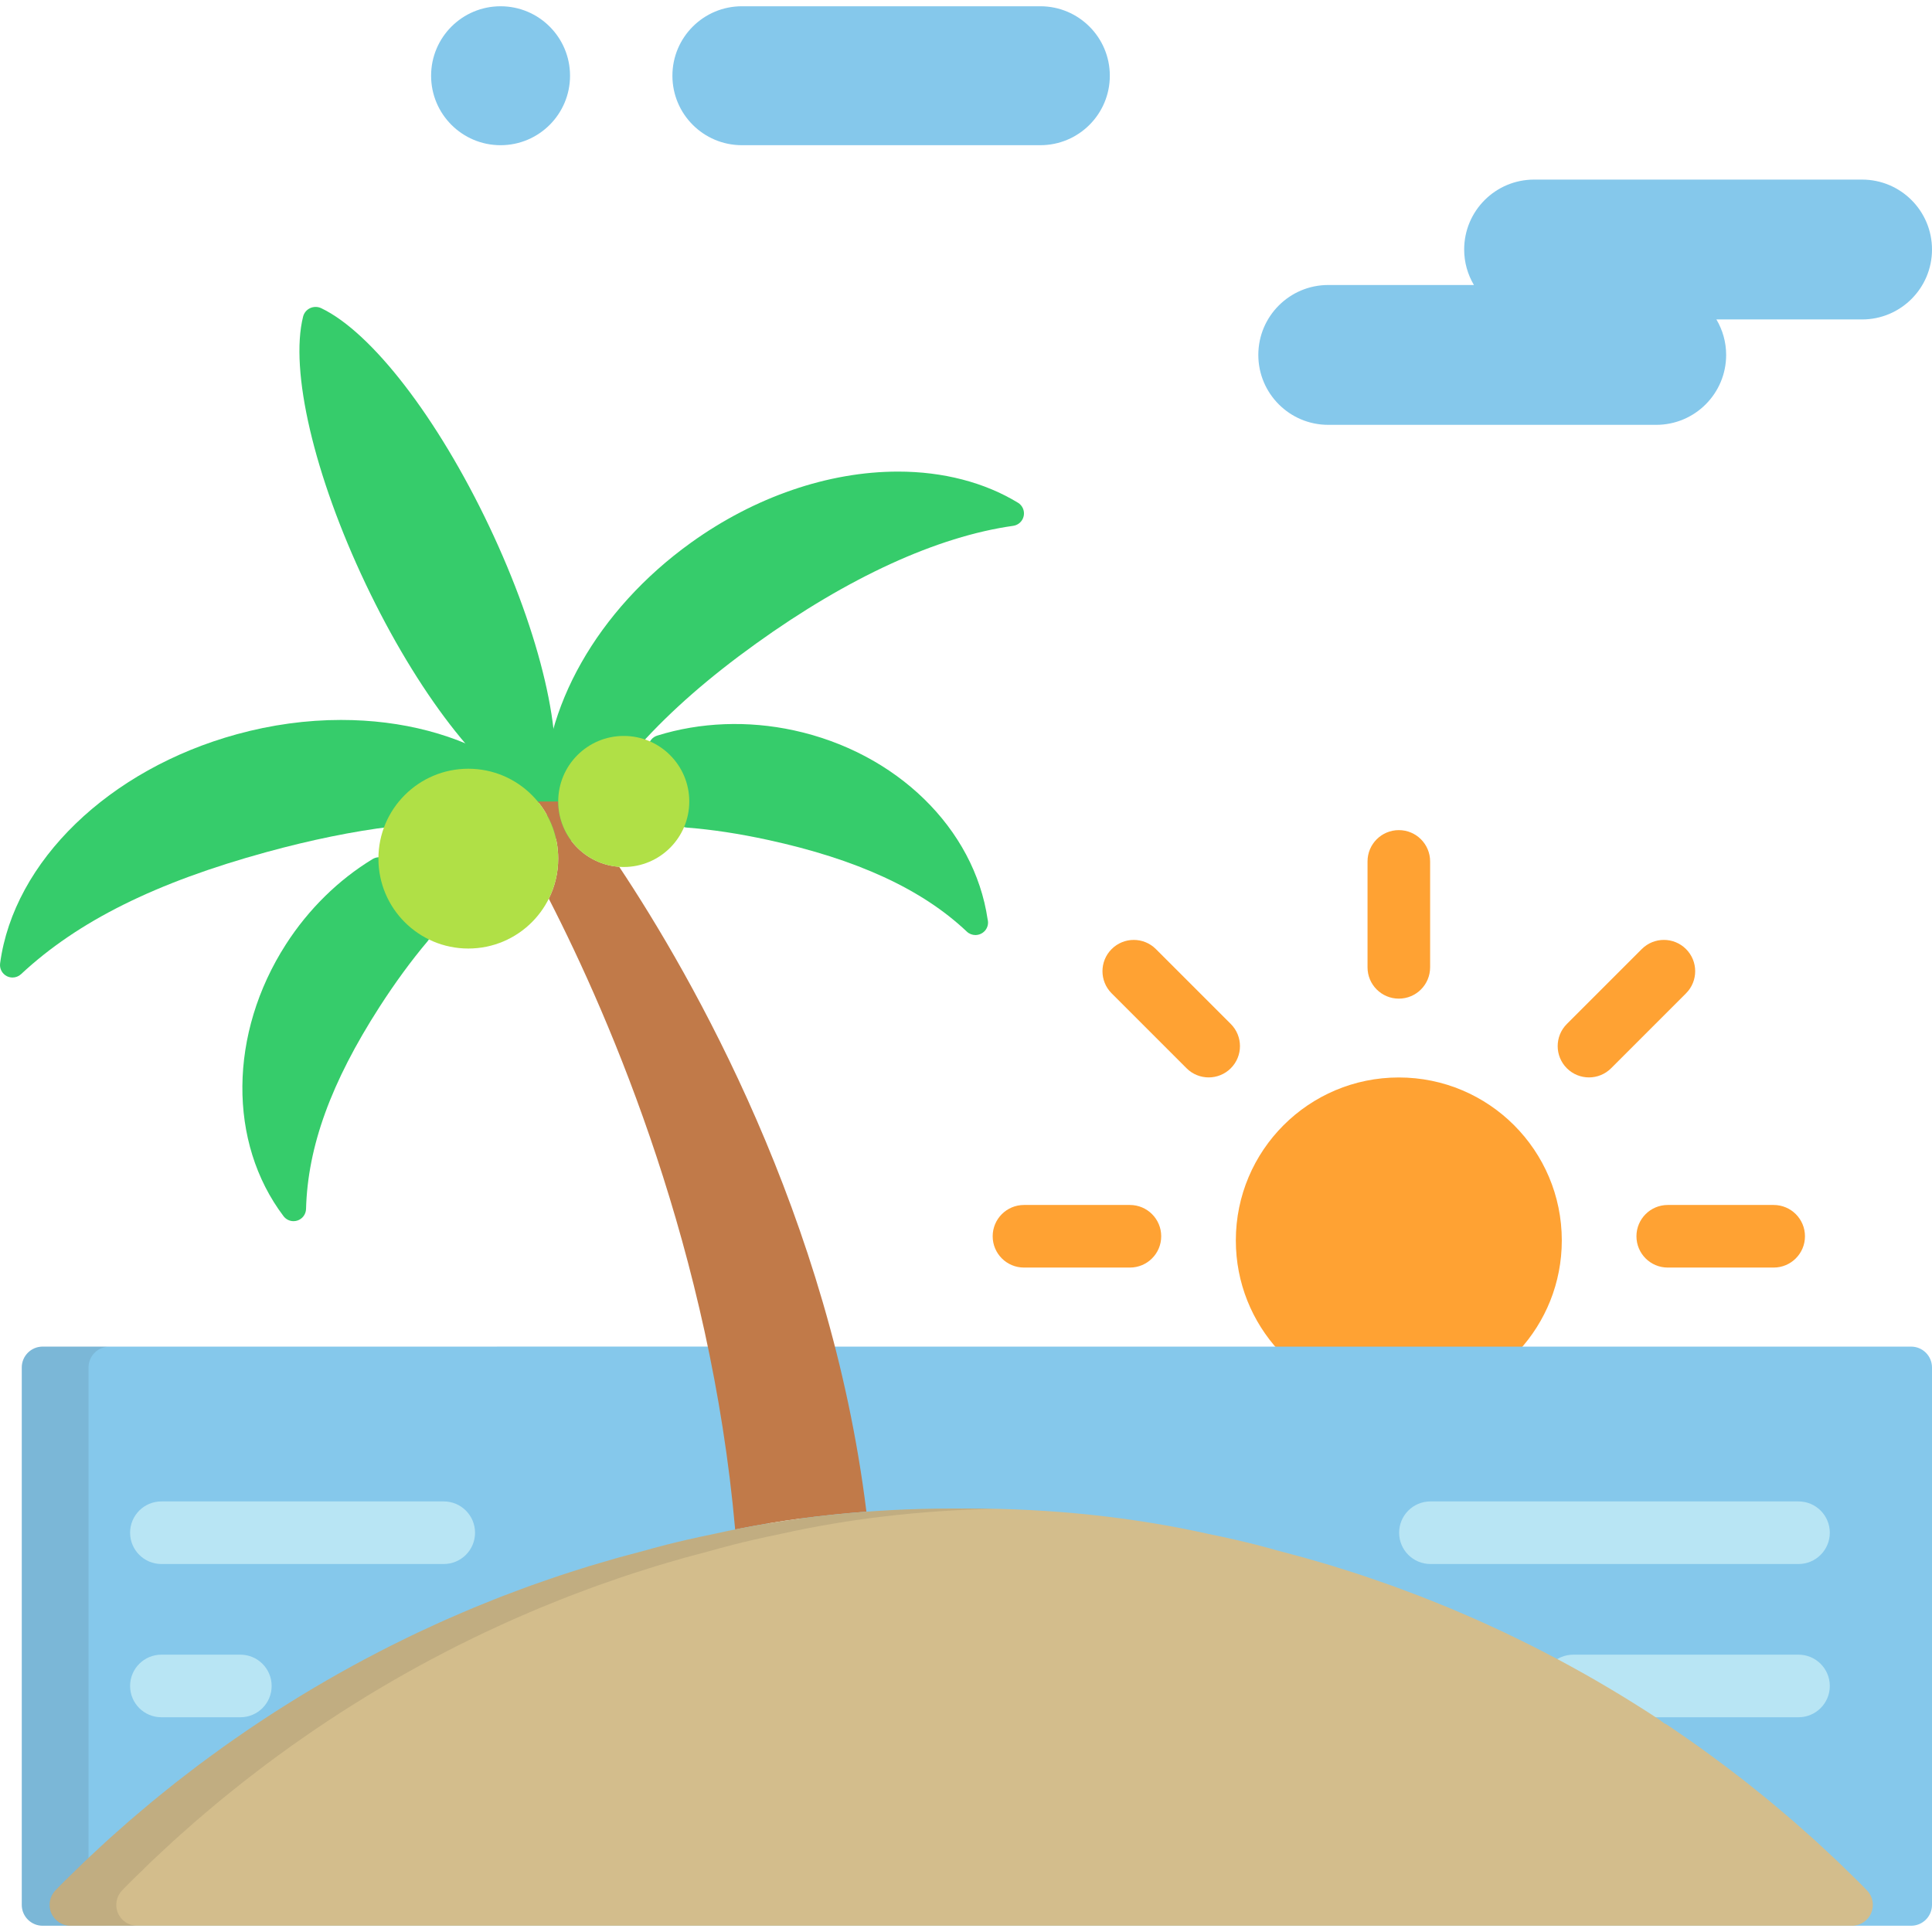 <?xml version="1.0" encoding="iso-8859-1"?>
<!-- Uploaded to: SVG Repo, www.svgrepo.com, Generator: SVG Repo Mixer Tools -->
<svg height="800px" width="800px" version="1.1" id="Layer_1" xmlns="http://www.w3.org/2000/svg" xmlns:xlink="http://www.w3.org/1999/xlink" 
	 viewBox="0 0 512.001 512.001" xml:space="preserve">
<path style="fill:#FFA233;" d="M402.481,357.975c7.084-7.693,11.414-17.962,11.414-29.245c0-23.854-19.337-43.19-43.193-43.19
	c-23.853,0-43.192,19.335-43.192,43.19c0,11.283,4.332,21.552,11.418,29.245L402.481,357.975L402.481,357.975z"/>
<g>
	<path style="fill:#36CC6B;" d="M129.644,139.484c-13.642-28.725-31.115-51.416-44.516-57.811c-0.927-0.439-2.006-0.446-2.938-0.017
		c-0.932,0.433-1.617,1.258-1.866,2.246c-3.586,14.279,2.913,42.066,16.554,70.793c13.642,28.724,31.117,51.415,44.519,57.807
		c0.468,0.224,0.976,0.336,1.485,0.336c0.497,0,0.993-0.107,1.453-0.321c0.932-0.432,1.617-1.257,1.864-2.244
		C149.783,195.992,143.285,168.204,129.644,139.484z"/>
	<path style="fill:#36CC6B;" d="M114.069,246.844c-0.129-0.933-0.648-1.766-1.429-2.292c-4.917-3.323-8.152-8.593-8.877-14.461
		c-0.138-1.117-0.834-2.089-1.847-2.579c-1.013-0.489-2.206-0.433-3.168,0.151c-9.073,5.511-17.019,13.326-22.977,22.597
		c-15.151,23.564-15.403,52.517-0.628,72.046c0.639,0.845,1.626,1.317,2.646,1.317c0.338,0,0.679-0.052,1.013-0.159
		c1.341-0.43,2.265-1.661,2.303-3.07c0.443-16.562,6.623-33.566,19.447-53.516c4.135-6.43,8.431-12.298,12.767-17.439
		C113.927,248.72,114.2,247.776,114.069,246.844z"/>
	<path style="fill:#36CC6B;" d="M133.298,202.095c-11.894-7.394-26.735-11.302-42.916-11.302c-9.153,0-18.434,1.272-27.585,3.78
		c-33.922,9.296-59.147,33.699-62.767,60.723c-0.186,1.389,0.521,2.745,1.767,3.388c0.481,0.249,1.003,0.369,1.521,0.369
		c0.823,0,1.637-0.305,2.265-0.892c15.037-14.031,35.696-24.308,65.014-32.343c11.817-3.239,22.992-5.517,33.216-6.772
		c1.038-0.127,1.958-0.739,2.477-1.648c3.648-6.391,10.476-10.362,17.818-10.362c2.177,0,4.332,0.346,6.403,1.026
		c1.595,0.53,3.332-0.226,4.042-1.747C135.264,204.795,134.724,202.982,133.298,202.095z"/>
	<path style="fill:#36CC6B;" d="M269.773,133.228c-8.864-5.398-19.851-8.251-31.774-8.251c-18.488,0-37.99,6.698-54.91,18.86
		c-24.744,17.782-39.669,44.092-38.953,68.663c0.02,0.654,0.23,1.256,0.574,1.762c0.007,0.072,0.003,0.143,0.011,0.215
		c0.017,0.16,0.054,0.311,0.091,0.463c0.004,0.08-0.003,0.16,0.008,0.242l0.018,0.132c0.052,0.393,0.107,0.784,0.184,1.168
		c0.041,0.205,0.101,0.398,0.176,0.584c0.015,0.093,0.011,0.186,0.034,0.279l0.043,0.179c0.073,0.299,0.146,0.596,0.234,0.889
		c0.06,0.2,0.14,0.386,0.233,0.565c0.029,0.127,0.05,0.257,0.095,0.383l0.065,0.185c0.083,0.237,0.168,0.474,0.262,0.706
		c0.001,0.002,0.001,0.004,0.003,0.006c0.001,0.002,0.002,0.004,0.002,0.004s0.001,0.004,0.002,0.007
		c0.082,0.199,0.186,0.382,0.299,0.554c0.042,0.134,0.077,0.269,0.137,0.399c0,0.001,0,0.002,0,0.002
		c0.02,0.043,0.069,0.146,0.088,0.188c0.566,1.131,1.722,1.832,2.967,1.832c0.122,0,0.245-0.007,0.369-0.021
		c1.382-0.154,2.521-1.154,2.854-2.506c0.18-0.734,0.06-1.603-0.26-2.289c-0.002-0.004-0.004-0.009-0.007-0.013v-0.001
		c-0.001-0.002-0.002-0.004-0.003-0.007c-0.061-0.128-0.14-0.241-0.216-0.357c-0.03-0.101-0.049-0.201-0.09-0.299
		c-0.05-0.121-0.092-0.247-0.136-0.37l-0.096-0.271c-0.041-0.112-0.1-0.208-0.15-0.312c-0.021-0.102-0.038-0.203-0.069-0.304
		c-0.052-0.171-0.092-0.347-0.135-0.524l-0.05-0.206c-0.02-0.082-0.058-0.154-0.083-0.233c-0.02-0.223-0.054-0.443-0.116-0.654
		c-0.023-0.155-0.043-0.311-0.065-0.467l-0.015-0.113c0,0-0.001-0.007-0.002-0.01v-0.001v-0.003
		c-0.001-0.002-0.001-0.004-0.001-0.004c-0.001-0.007-0.001-0.008-0.001-0.008v-0.003c0,0,0-0.002-0.001-0.004
		c0,0,0-0.003-0.001-0.004v-0.001c-0.006-0.041-0.022-0.077-0.03-0.117c0-0.232-0.023-0.458-0.07-0.676
		c-0.027-0.356-0.041-0.712-0.041-1.059c0-7.747,6.302-14.05,14.048-14.05c0.484,0,0.988,0.029,1.54,0.09
		c1.057,0.114,2.107-0.284,2.821-1.074c8.247-9.128,18.274-17.888,30.653-26.783c24.495-17.607,48.079-28.409,68.199-31.241
		c1.389-0.196,2.504-1.242,2.787-2.614C271.581,135.359,270.97,133.956,269.773,133.228z"/>
	<path style="fill:#36CC6B;" d="M261.73,243.631c-3.542-24.078-24.127-44.177-51.354-50.081c-12.211-2.65-24.815-2.157-36.209,1.396
		c-1.212,0.378-2.101,1.413-2.292,2.667c-0.191,1.255,0.351,2.509,1.393,3.229c3.806,2.63,6.079,6.951,6.079,11.561
		c0,0.968-0.104,1.952-0.311,2.924c-0.199,0.936,0.017,1.91,0.588,2.675c0.573,0.765,1.448,1.246,2.4,1.32
		c6.743,0.523,13.762,1.588,21.461,3.259c23.618,5.123,40.868,13.074,52.735,24.309c0.631,0.597,1.452,0.908,2.281,0.908
		c1.846-0.018,3.34-1.48,3.34-3.318C261.839,244.188,261.801,243.904,261.73,243.631z"/>
</g>
<path style="fill:#85C8EB;" d="M506.471,356.869H219.473c-1.69,0-3.288,0.773-4.336,2.098c-1.048,1.326-1.433,3.059-1.044,4.703
	c0.715,3.024,1.394,6.073,2.02,9.062c0.154,0.732,0.3,1.471,0.447,2.214l0.195,0.986c0.295,1.479,0.586,2.957,0.864,4.451
	c0.245,1.314,0.48,2.64,0.71,3.964c0.215,1.239,0.422,2.476,0.625,3.718l0.179,1.059l0.022,0.126
	c0.087,0.509,0.176,1.016,0.254,1.529l0.84,5.43c-0.006,0.282,0.011,0.566,0.05,0.849c0.168,1.227,0.322,2.401,0.463,3.549
	c-11.869,0.876-5.879,2.46-17.091,4.709h-0.001c-0.416-4.692-0.943-9.592-1.567-14.565c-0.326-2.592-0.69-5.262-1.117-8.178
	l-0.163-1.095c-0.37-2.493-0.761-4.97-1.169-7.416l-0.126-0.769c-0.661-3.917-1.401-7.947-2.2-11.974
	c-0.514-2.589-2.786-4.453-5.424-4.453H11.299c-3.053,0-5.529,2.475-5.529,5.529v142.416c0,3.054,2.476,5.529,5.529,5.529h495.173
	c3.054,0,5.529-2.475,5.529-5.529V362.398C512.001,359.344,509.526,356.869,506.471,356.869z"/>
<g style="opacity:0.1;">
	<path style="fill:#231F20;" d="M23.463,504.812V362.398c0-3.054,2.476-5.529,5.529-5.529H11.299c-3.053,0-5.529,2.475-5.529,5.529
		v142.415c0,3.054,2.476,5.529,5.529,5.529h17.693C25.939,510.342,23.463,507.867,23.463,504.812z"/>
</g>
<path style="fill:#C17A49;" d="M145.436,238.161c16.777,32.708,42.89,93.817,49.388,167.156c11.864-2.379,23.534-3.878,34.784-4.709
	c-9.643-78.078-46.087-141.696-65.515-170.903c-9.026-0.62-16.162-8.12-16.162-17.303v-0.001h-5.432
	c3.394,4.116,5.432,9.392,5.432,15.143C147.932,231.361,147.03,234.964,145.436,238.161z"/>
<g>
	<path style="fill:#85C8EB;" d="M493.472,47.594h-86.919c-10.236,0-18.532,8.296-18.532,18.532c0,3.437,0.95,6.643,2.581,9.402
		h-38.6c-10.238,0-18.534,8.296-18.534,18.532c0,10.233,8.296,18.529,18.534,18.529h52.523h23.486h10.909
		c10.238,0,18.529-8.296,18.529-18.529c0-3.439-0.95-6.644-2.582-9.403h38.606c10.234,0,18.528-8.297,18.528-18.53
		C512.001,55.89,503.707,47.594,493.472,47.594z"/>
	<path style="fill:#85C8EB;" d="M275.704,1.659h-27.335h-24.428h-27.335c-10.167,0-18.41,8.241-18.41,18.41
		c0,10.168,8.243,18.41,18.41,18.41h27.335h24.428h27.335c10.168,0,18.412-8.241,18.412-18.41S285.872,1.659,275.704,1.659z"/>
	<circle style="fill:#85C8EB;" cx="132.656" cy="20.071" r="18.41"/>
</g>
<g>
	<path style="fill:#B8E5F4;" d="M476.626,414.48H379.08c-4.581,0-8.294-3.713-8.294-8.294c0-4.581,3.712-8.294,8.294-8.294h97.547
		c4.58,0,8.294,3.712,8.294,8.294C484.92,410.767,481.205,414.48,476.626,414.48z"/>
	<path style="fill:#B8E5F4;" d="M117.598,414.48H42.77c-4.58,0-8.294-3.713-8.294-8.294c0-4.581,3.713-8.294,8.294-8.294h74.828
		c4.58,0,8.294,3.712,8.294,8.294C125.892,410.767,122.18,414.48,117.598,414.48z"/>
	<path style="fill:#B8E5F4;" d="M63.698,455.092H42.77c-4.58,0-8.294-3.712-8.294-8.294c0-4.581,3.713-8.294,8.294-8.294h20.927
		c4.58,0,8.294,3.712,8.294,8.294C71.991,451.38,68.278,455.092,63.698,455.092z"/>
	<path style="fill:#B8E5F4;" d="M476.626,455.092h-59.68c-4.58,0-8.294-3.712-8.294-8.294c0-4.581,3.713-8.294,8.294-8.294h59.68
		c4.58,0,8.294,3.712,8.294,8.294C484.92,451.38,481.205,455.092,476.626,455.092z"/>
</g>
<g>
	<path style="fill:#FFA233;" d="M470.043,335.918h-28.074c-4.581,0-8.294-3.712-8.294-8.294c0-4.581,3.712-8.294,8.294-8.294h28.074
		c4.58,0,8.294,3.712,8.294,8.294C478.337,332.204,474.622,335.918,470.043,335.918z"/>
	<path style="fill:#FFA233;" d="M299.44,335.918h-28.076c-4.58,0-8.294-3.712-8.294-8.294c0-4.581,3.713-8.294,8.294-8.294h28.076
		c4.579,0,8.294,3.712,8.294,8.294C307.734,332.204,304.019,335.918,299.44,335.918z"/>
	<path style="fill:#FFA233;" d="M421.097,285.526c-2.123,0-4.245-0.809-5.865-2.428c-3.239-3.239-3.239-8.491,0-11.73l19.852-19.853
		c3.239-3.24,8.491-3.239,11.73-0.001c3.239,3.239,3.239,8.491,0,11.73l-19.852,19.853
		C425.342,284.717,423.218,285.526,421.097,285.526z"/>
	<path style="fill:#FFA233;" d="M370.704,264.65h-0.001c-4.58,0-8.294-3.713-8.293-8.294v-28.072
		c0.001-4.581,3.713-8.294,8.294-8.294c0.001,0,0,0,0.001,0c4.58,0,8.294,3.713,8.293,8.294v28.072
		C378.997,260.938,375.283,264.65,370.704,264.65z"/>
	<path style="fill:#FFA233;" d="M320.313,285.526c-2.123,0-4.246-0.809-5.865-2.428l-19.852-19.852c-3.239-3.24-3.239-8.491,0-11.73
		c3.239-3.238,8.491-3.238,11.727,0l19.853,19.852c3.239,3.24,3.239,8.491,0,11.731
		C324.557,284.717,322.435,285.526,320.313,285.526z"/>
</g>
<path style="fill:#D3BD8C;" d="M494.763,500.962c-0.696-0.717-1.393-1.432-2.108-2.146c-0.461-0.458-0.932-0.916-1.413-1.385
	l-0.863-0.839c-1.027-1.008-2.055-2.014-3.061-2.978l-0.384-0.374c-0.499-0.474-1.022-0.96-1.539-1.44l-2.301-2.141
	c-0.656-0.614-1.314-1.225-1.983-1.836c-0.525-0.477-1.062-0.951-1.663-1.485l-1.542-1.369c-0.915-0.815-1.829-1.63-2.759-2.435
	c-0.566-0.489-1.138-0.974-1.713-1.46l-1.528-1.294c-0.874-0.741-1.747-1.48-2.606-2.194l-0.206-0.173
	c-0.678-0.561-1.321-1.08-2.01-1.634l-1.256-1.015c-0.992-0.803-1.986-1.603-2.995-2.399c-0.681-0.535-1.372-1.069-2.065-1.601
	l-0.773-0.594c-0.92-0.71-1.843-1.412-2.805-2.14l-3.708-2.754c-1.149-0.842-2.291-1.678-3.448-2.501
	c-0.934-0.666-1.799-1.268-2.657-1.867l-0.239-0.166c-1.234-0.861-2.458-1.711-3.692-2.548c-0.512-0.346-1.025-0.69-1.538-1.033
	c-0.289-0.191-0.593-0.355-0.909-0.488l-1.163-0.869c-0.085-0.065-0.174-0.126-0.262-0.185c-0.941-0.62-1.879-1.24-2.828-1.85
	c-0.884-0.57-1.773-1.13-2.64-1.675l-0.307-0.196c-1.297-0.815-2.571-1.609-3.849-2.389c-0.603-0.368-1.21-0.732-1.816-1.095
	l-1.172-0.706c-1.312-0.783-2.632-1.558-3.961-2.327c-0.983-0.568-1.976-1.136-2.974-1.699c-1.346-0.759-2.7-1.511-4.082-2.266
	l-2.967-1.603c-1.375-0.733-2.757-1.455-4.141-2.169c-0.996-0.514-1.994-1.026-2.992-1.528c-1.419-0.714-2.844-1.414-4.293-2.115
	l-1.33-0.64c-0.543-0.264-1.072-0.521-1.6-0.771c-1.47-0.697-2.953-1.377-4.448-2.058l-0.973-0.441
	c-0.636-0.291-1.274-0.581-1.919-0.867c-1.516-0.672-3.043-1.329-4.581-1.985l-2.83-1.201c-1.59-0.66-3.188-1.3-4.786-1.937
	l-1.112-0.441c-0.534-0.213-1.07-0.427-1.619-0.64c-1.664-0.644-3.342-1.267-5.008-1.883l-0.879-0.326
	c-0.57-0.211-1.136-0.422-1.716-0.631c-1.758-0.63-3.529-1.24-5.286-1.839l-0.901-0.311c-0.499-0.173-0.999-0.346-1.494-0.509
	c-1.889-0.628-3.789-1.229-5.681-1.821l-0.924-0.292c-0.39-0.124-0.78-0.25-1.176-0.37c-2.003-0.612-4.016-1.197-6.016-1.767
	l-0.951-0.274c-0.295-0.087-0.588-0.174-0.941-0.271l-0.739-0.197c-2.077-0.573-4.16-1.129-6.172-1.644l-0.335-0.091
	c-0.902-0.268-7.406-2.159-17.704-4.251c-20.123-4.5-41.562-6.782-63.719-6.782c-0.667,0-1.329,0.002-1.922,0.007
	c-0.729-0.004-1.392-0.007-2.056-0.007c-22.159,0-43.561,2.275-63.508,6.738c-10.681,2.172-17.164,4.069-17.941,4.302l-0.201,0.055
	c-1.236,0.316-2.54,0.669-3.826,1.017l-1.826,0.488c-0.478,0.124-0.954,0.25-1.44,0.385c-0.307,0.086-0.612,0.176-0.881,0.255
	l-0.918,0.264c-2.054,0.585-4.05,1.167-6.043,1.774l-2.071,0.654c-1.914,0.599-3.814,1.2-5.695,1.826
	c-0.461,0.153-0.921,0.311-1.38,0.469l-1.007,0.346c-1.774,0.607-3.544,1.215-5.308,1.848c-0.505,0.184-1.01,0.369-1.514,0.557
	l-1.066,0.396c-1.679,0.62-3.355,1.243-5.018,1.889c-0.651,0.251-1.299,0.511-1.99,0.786l-0.734,0.294
	c-1.601,0.636-3.2,1.276-4.826,1.953l-2.801,1.189c-1.53,0.652-3.058,1.309-4.579,1.984c-0.612,0.272-1.224,0.551-1.82,0.823
	l-1.076,0.488c-1.485,0.676-2.969,1.358-4.443,2.055c-0.563,0.267-1.127,0.541-1.692,0.814l-1.257,0.605
	c-1.428,0.693-2.853,1.393-4.269,2.105c-1.001,0.503-1.996,1.014-2.99,1.526c-1.391,0.717-2.772,1.44-4.175,2.187l-2.959,1.599
	c-1.359,0.742-2.714,1.495-4.066,2.257c-0.992,0.56-1.985,1.128-2.982,1.703c-1.315,0.762-2.633,1.536-3.969,2.331l-1.611,0.971
	c-0.449,0.269-0.899,0.54-1.351,0.814c-1.268,0.774-2.529,1.559-3.785,2.35c-0.019,0.012-0.039,0.024-0.058,0.035
	c-0.988,0.62-1.975,1.244-2.958,1.877c-0.928,0.598-1.847,1.204-2.768,1.81l-0.994,0.654c-0.981,0.649-1.961,1.299-2.935,1.96
	c-1.234,0.837-2.458,1.685-3.688,2.544l-0.124,0.087c-0.899,0.625-1.798,1.253-2.671,1.873l-0.113,0.08
	c-1.141,0.814-2.275,1.643-3.408,2.473l-3.037,2.237c-0.458,0.344-0.907,0.688-1.423,1.084l-2.702,2.069
	c-0.744,0.573-1.488,1.143-2.237,1.731c-0.996,0.786-1.988,1.587-2.977,2.386l-1.223,0.989c-0.67,0.539-1.341,1.08-2.028,1.648
	l-0.241,0.201c-0.814,0.678-1.655,1.39-2.575,2.169l-1.412,1.195c-0.618,0.523-1.236,1.046-1.852,1.579
	c-0.922,0.8-1.837,1.613-2.746,2.424l-1.599,1.42c-0.542,0.481-1.083,0.961-1.618,1.446c-0.698,0.633-1.39,1.279-2.07,1.916
	l-2.171,2.019c-0.533,0.494-1.066,0.988-1.636,1.53l-0.765,0.746c-0.873,0.845-1.745,1.692-2.602,2.532l-0.887,0.865
	c-0.472,0.458-0.944,0.917-1.411,1.38c-0.519,0.519-1.033,1.047-1.54,1.571l-0.548,0.564c-1.55,1.592-1.996,3.959-1.131,6.007
	c0.865,2.048,2.872,3.379,5.093,3.379H490.8c2.222,0,4.226-1.329,5.092-3.375C496.753,504.921,496.311,502.555,494.763,500.962z"/>
<path style="opacity:0.1;fill:#231F20;enable-background:new    ;" d="M31.253,506.962c-0.865-2.048-0.418-4.413,1.132-6.007
	l0.548-0.564c0.508-0.524,1.022-1.053,1.54-1.571c0.467-0.463,0.939-0.922,1.411-1.38l0.887-0.865
	c0.857-0.84,1.73-1.688,2.602-2.532l0.765-0.746c0.57-0.542,1.103-1.036,1.636-1.53l2.171-2.019c0.68-0.637,1.372-1.284,2.07-1.916
	c0.534-0.485,1.076-0.965,1.618-1.446l1.599-1.42c0.909-0.811,1.824-1.626,2.746-2.424c0.616-0.532,1.234-1.056,1.852-1.579
	l1.412-1.195c0.92-0.779,1.76-1.491,2.575-2.169l0.241-0.201c0.687-0.568,1.358-1.109,2.028-1.648l1.223-0.989
	c0.989-0.799,1.982-1.6,2.977-2.386c0.749-0.587,1.493-1.159,2.237-1.731l2.702-2.069c0.516-0.396,0.965-0.741,1.423-1.084
	l3.037-2.237c1.132-0.829,2.267-1.659,3.408-2.473l0.113-0.08c0.871-0.621,1.773-1.249,2.671-1.873l0.124-0.087
	c1.23-0.858,2.454-1.707,3.688-2.545c0.975-0.661,1.955-1.312,2.935-1.96l0.994-0.654c0.92-0.606,1.84-1.212,2.768-1.81
	c0.984-0.633,1.971-1.256,2.958-1.877c0.019-0.012,0.039-0.024,0.058-0.035c1.257-0.791,2.517-1.576,3.785-2.35
	c0.451-0.274,0.901-0.545,1.351-0.814l1.611-0.971c1.336-0.796,2.654-1.57,3.969-2.331c0.997-0.576,1.991-1.143,2.982-1.703
	c1.352-0.762,2.707-1.515,4.066-2.257l2.959-1.599c1.401-0.749,2.783-1.471,4.175-2.187c0.994-0.512,1.989-1.023,2.99-1.526
	c1.417-0.713,2.841-1.412,4.269-2.105l1.257-0.605c0.564-0.273,1.129-0.547,1.692-0.814c1.474-0.698,2.957-1.379,4.443-2.055
	l1.076-0.488c0.595-0.272,1.209-0.551,1.82-0.823c1.522-0.675,3.049-1.331,4.579-1.984l2.801-1.189
	c1.627-0.676,3.225-1.316,4.826-1.953l0.734-0.294c0.691-0.275,1.339-0.534,1.99-0.786c1.663-0.646,3.34-1.268,5.018-1.889
	l1.066-0.396c0.505-0.188,1.01-0.374,1.514-0.557c1.764-0.633,3.534-1.241,5.308-1.848l1.007-0.346
	c0.459-0.158,0.918-0.316,1.38-0.469c1.881-0.626,3.781-1.226,5.695-1.826l2.071-0.654c1.994-0.608,3.989-1.189,6.043-1.774
	l0.918-0.264c0.27-0.08,0.575-0.169,0.881-0.255c0.485-0.135,0.963-0.26,1.44-0.385l1.826-0.488c1.286-0.347,2.59-0.701,3.826-1.017
	l0.201-0.055c0.777-0.232,7.259-2.13,17.941-4.302c17.876-4,36.927-6.227,56.637-6.649c-2.275-0.049-4.553-0.088-6.844-0.088
	c-0.667,0-1.329,0.002-1.922,0.007c-0.729-0.004-1.392-0.007-2.056-0.007c-22.159,0-43.561,2.275-63.508,6.738
	c-10.681,2.172-17.164,4.069-17.941,4.302l-0.201,0.055c-1.236,0.316-2.54,0.669-3.826,1.017l-1.826,0.488
	c-0.478,0.124-0.954,0.25-1.44,0.385c-0.307,0.086-0.612,0.176-0.881,0.255l-0.918,0.264c-2.054,0.585-4.05,1.167-6.043,1.774
	l-2.071,0.654c-1.914,0.599-3.814,1.2-5.695,1.826c-0.461,0.153-0.921,0.311-1.38,0.469l-1.007,0.346
	c-1.774,0.607-3.544,1.215-5.308,1.848c-0.505,0.184-1.01,0.369-1.514,0.557l-1.066,0.396c-1.679,0.62-3.355,1.243-5.018,1.889
	c-0.651,0.251-1.299,0.511-1.991,0.786l-0.734,0.294c-1.601,0.636-3.2,1.276-4.826,1.953l-2.801,1.189
	c-1.53,0.652-3.058,1.309-4.579,1.984c-0.612,0.272-1.224,0.551-1.82,0.823l-1.076,0.488c-1.485,0.676-2.969,1.358-4.443,2.055
	c-0.563,0.267-1.127,0.541-1.692,0.814l-1.257,0.605c-1.428,0.693-2.853,1.393-4.269,2.105c-1.001,0.503-1.996,1.014-2.99,1.526
	c-1.391,0.717-2.772,1.44-4.175,2.187l-2.959,1.599c-1.359,0.742-2.714,1.495-4.066,2.257c-0.992,0.56-1.985,1.128-2.982,1.703
	c-1.315,0.762-2.633,1.536-3.969,2.331l-1.611,0.971c-0.449,0.269-0.899,0.54-1.351,0.814c-1.268,0.774-2.529,1.559-3.785,2.35
	c-0.019,0.012-0.039,0.024-0.058,0.035c-0.988,0.62-1.975,1.244-2.958,1.877c-0.928,0.598-1.847,1.204-2.768,1.81l-0.994,0.654
	c-0.981,0.649-1.961,1.299-2.935,1.96c-1.234,0.837-2.458,1.685-3.688,2.545l-0.124,0.087c-0.899,0.625-1.798,1.253-2.671,1.873
	l-0.113,0.08c-1.141,0.814-2.275,1.643-3.408,2.473l-3.037,2.237c-0.458,0.344-0.907,0.688-1.423,1.084l-2.702,2.069
	c-0.744,0.573-1.488,1.143-2.237,1.731c-0.996,0.786-1.988,1.587-2.977,2.386l-1.223,0.989c-0.67,0.539-1.341,1.08-2.028,1.648
	l-0.241,0.201c-0.814,0.678-1.655,1.39-2.575,2.169l-1.412,1.195c-0.618,0.523-1.236,1.046-1.852,1.579
	c-0.922,0.799-1.837,1.613-2.746,2.424l-1.599,1.42c-0.542,0.481-1.083,0.961-1.618,1.446c-0.698,0.633-1.39,1.279-2.07,1.916
	l-2.171,2.019c-0.533,0.494-1.066,0.987-1.636,1.53l-0.765,0.746c-0.873,0.845-1.745,1.692-2.602,2.532l-0.887,0.865
	c-0.472,0.458-0.944,0.917-1.411,1.38c-0.519,0.519-1.033,1.047-1.54,1.571l-0.548,0.564c-1.55,1.592-1.996,3.959-1.131,6.007
	c0.865,2.048,2.872,3.379,5.093,3.379h17.693C34.124,510.342,32.117,509.01,31.253,506.962z"/>
<g>
	<circle style="fill:#B0E046;" cx="124.108" cy="227.547" r="23.824"/>
	<circle style="fill:#B0E046;" cx="165.3" cy="212.397" r="17.366"/>
</g>
</svg>